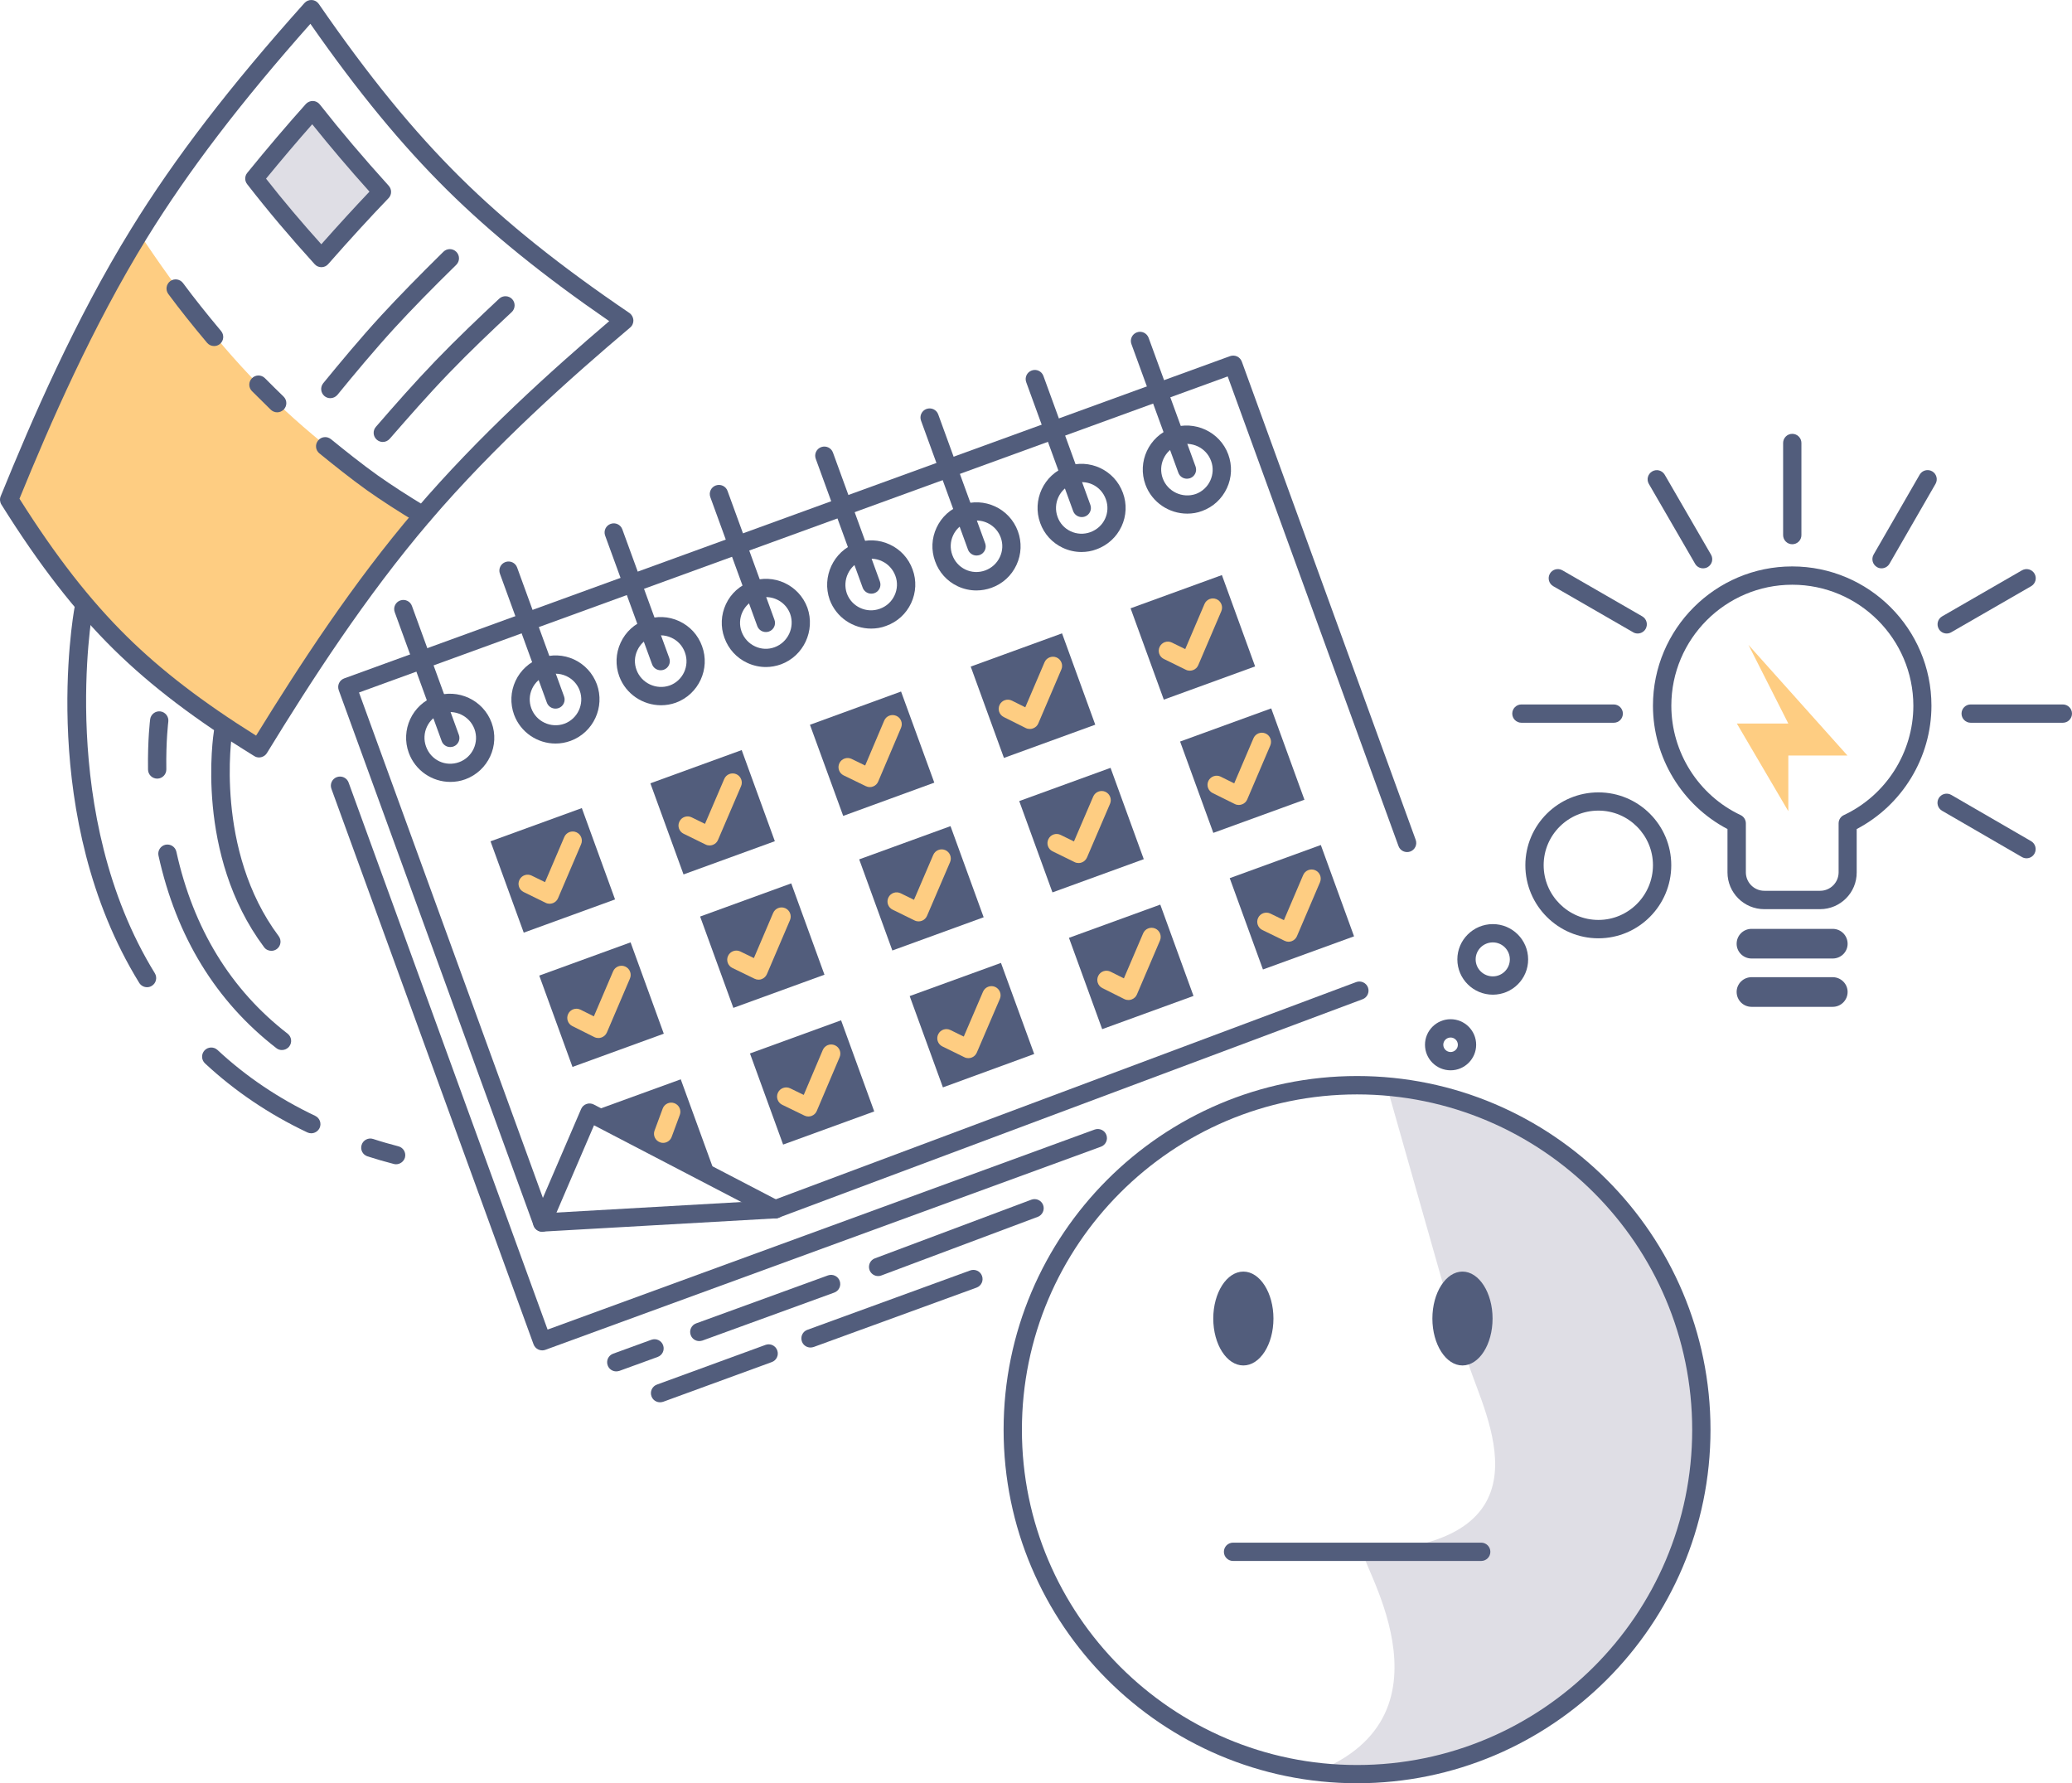 <?xml version="1.0" encoding="utf-8"?>
<!-- Generator: Adobe Illustrator 16.0.0, SVG Export Plug-In . SVG Version: 6.00 Build 0)  -->
<!DOCTYPE svg PUBLIC "-//W3C//DTD SVG 1.1//EN" "http://www.w3.org/Graphics/SVG/1.1/DTD/svg11.dtd">
<svg version="1.1" id="Layer_1" xmlns="http://www.w3.org/2000/svg" xmlns:xlink="http://www.w3.org/1999/xlink" x="0px" y="0px"
	 width="592.368px" height="509.743px" viewBox="9.816 141.137 592.368 509.743"
	 enable-background="new 9.816 141.137 592.368 509.743" xml:space="preserve">
<g>
	<g>
		<g>
			
				<rect x="351.132" y="347.843" transform="matrix(-0.94 0.342 -0.342 -0.94 831.77 576.624)" fill="#525D7C" width="27.711" height="27.774"/>
		</g>
	</g>
	<g>
		<g>
			
				<rect x="365.304" y="386.929" transform="matrix(-0.94 0.342 -0.342 -0.94 872.644 647.567)" fill="#525D7C" width="27.709" height="27.772"/>
		</g>
	</g>
	<g>
		<g>
			<path fill="#525D7C" d="M164.82,493.218c-1.088,0-2.072-0.69-2.449-1.717l-55.714-153.078c-0.23-0.649-0.209-1.381,0.084-2.009
				s0.816-1.109,1.486-1.36l253.247-92.111c0.648-0.23,1.382-0.209,2.009,0.084c0.628,0.293,1.109,0.816,1.361,1.486l49.707,136.691
				c0.503,1.36-0.209,2.867-1.569,3.349s-2.867-0.209-3.349-1.57L360.804,248.74l-248.35,90.353l54.145,148.788l64.295-3.663
				l166.641-62.349c1.34-0.503,2.867,0.188,3.37,1.527c0.502,1.36-0.188,2.867-1.528,3.37l-167.018,62.475
				c-0.251,0.083-0.502,0.146-0.774,0.167l-66.619,3.788C164.925,493.218,164.862,493.218,164.82,493.218z"/>
		</g>
	</g>
	<g>
		<g>
			<path fill="#525D7C" d="M349.251,287.962c-5.19,0-10.067-3.181-11.951-8.267c-2.406-6.509,0.963-13.772,7.493-16.179
				c0.021,0,0.021,0,0.042-0.021c6.529-2.302,13.771,1.088,16.137,7.556c1.15,3.16,1.025,6.572-0.397,9.627
				c-1.424,3.056-3.936,5.379-7.096,6.53C352.098,287.731,350.674,287.962,349.251,287.962z M346.593,268.435
				c-3.81,1.402-5.756,5.651-4.354,9.46c1.402,3.789,5.651,5.777,9.481,4.438c1.8-0.67,3.286-2.03,4.102-3.81
				c0.816-1.779,0.922-3.788,0.23-5.63C354.672,269.083,350.443,267.095,346.593,268.435z"/>
		</g>
	</g>
	<g>
		<g>
			<path fill="#525D7C" d="M349.146,277.979c-1.067,0-2.072-0.649-2.449-1.716l-13.416-36.773c-0.502-1.36,0.21-2.868,1.57-3.349
				c1.339-0.502,2.847,0.209,3.349,1.569l13.416,36.773c0.502,1.36-0.21,2.867-1.57,3.349
				C349.753,277.916,349.439,277.979,349.146,277.979z"/>
		</g>
	</g>
	<g>
		<g>
			<path fill="#525D7C" d="M319.008,298.929c-1.821,0-3.621-0.397-5.337-1.193c-3.035-1.423-5.337-3.935-6.468-7.095
				c-2.364-6.509,0.984-13.75,7.493-16.157l0,0c6.53-2.386,13.792,1.004,16.157,7.556c1.151,3.139,1.005,6.53-0.397,9.564
				c-1.423,3.056-3.956,5.379-7.158,6.551C321.938,298.678,320.473,298.929,319.008,298.929z M316.538,279.423
				c-3.81,1.402-5.756,5.651-4.374,9.46c0.648,1.842,1.988,3.307,3.746,4.123c1.779,0.837,3.788,0.921,5.63,0.251
				c1.884-0.69,3.391-2.051,4.207-3.83c0.816-1.758,0.899-3.725,0.23-5.567C324.575,279.946,320.41,278,316.538,279.423z"/>
		</g>
	</g>
	<g>
		<g>
			<path fill="#525D7C" d="M319.07,288.945c-1.067,0-2.072-0.669-2.448-1.716l-13.416-36.836c-0.503-1.36,0.209-2.868,1.569-3.349
				c1.36-0.502,2.867,0.209,3.349,1.569l13.416,36.836c0.503,1.36-0.209,2.868-1.569,3.349
				C319.656,288.904,319.363,288.945,319.07,288.945z"/>
		</g>
	</g>
	<g>
		<g>
			<path fill="#525D7C" d="M288.953,309.917c-1.821,0-3.621-0.398-5.337-1.193c-3.056-1.444-5.337-3.977-6.467-7.158
				c-1.151-3.139-1.004-6.572,0.44-9.627c1.423-3.035,3.935-5.337,7.074-6.446c6.53-2.386,13.771,0.963,16.158,7.493
				c1.15,3.14,1.025,6.572-0.398,9.627c-1.423,3.077-3.955,5.4-7.157,6.551C291.862,309.666,290.397,309.917,288.953,309.917z
				 M288.974,289.929c-0.837,0-1.695,0.146-2.532,0.46h-0.021c-1.821,0.649-3.286,1.988-4.102,3.747
				c-0.837,1.779-0.921,3.788-0.251,5.63c0.67,1.884,2.009,3.349,3.768,4.186c1.779,0.837,3.767,0.921,5.63,0.251
				c1.884-0.69,3.37-2.051,4.207-3.851c0.837-1.779,0.921-3.767,0.23-5.609C294.813,291.792,291.988,289.929,288.974,289.929z
				 M285.542,287.941L285.542,287.941L285.542,287.941z"/>
		</g>
	</g>
	<g>
		<g>
			<path fill="#525D7C" d="M288.995,299.934c-1.067,0-2.072-0.67-2.449-1.716l-13.416-36.836c-0.502-1.36,0.209-2.867,1.569-3.349
				c1.361-0.481,2.868,0.209,3.349,1.57l13.416,36.836c0.502,1.36-0.209,2.867-1.57,3.349
				C289.581,299.871,289.288,299.934,288.995,299.934z"/>
		</g>
	</g>
	<g>
		<g>
			<path fill="#525D7C" d="M258.856,320.821c-5.128,0-9.962-3.161-11.846-8.267c-2.302-6.551,1.088-13.792,7.535-16.179l0,0
				c3.16-1.151,6.572-1.025,9.627,0.398c3.077,1.423,5.4,3.956,6.551,7.158c1.151,3.139,1.005,6.551-0.418,9.606
				c-1.444,3.077-3.977,5.379-7.137,6.509C261.745,320.591,260.3,320.821,258.856,320.821z M256.366,301.315
				c-3.788,1.402-5.777,5.651-4.437,9.481c1.402,3.788,5.63,5.756,9.439,4.354c1.863-0.67,3.349-2.009,4.186-3.809
				c0.837-1.779,0.921-3.768,0.251-5.588c-0.69-1.884-2.051-3.37-3.851-4.207C260.196,300.708,258.208,300.624,256.366,301.315
				L256.366,301.315z"/>
		</g>
	</g>
	<g>
		<g>
			<path fill="#525D7C" d="M258.898,310.838c-1.067,0-2.072-0.67-2.449-1.716l-13.416-36.836c-0.502-1.36,0.209-2.867,1.57-3.349
				c1.36-0.481,2.867,0.209,3.349,1.57l13.416,36.836c0.502,1.36-0.209,2.867-1.57,3.349
				C259.505,310.796,259.212,310.838,258.898,310.838z"/>
		</g>
	</g>
	<g>
		<g>
			<path fill="#525D7C" d="M228.781,331.809c-1.8,0-3.6-0.397-5.295-1.172c-3.077-1.423-5.4-3.956-6.551-7.158
				c-1.172-3.161-1.005-6.593,0.418-9.649c1.423-3.056,3.977-5.337,7.137-6.467c6.509-2.386,13.75,0.963,16.157,7.493
				c2.302,6.551-1.088,13.792-7.535,16.178C231.711,331.537,230.246,331.809,228.781,331.809z M228.822,311.821
				c-0.837,0-1.695,0.146-2.532,0.46c-0.021,0-0.021,0-0.042,0.021c-1.842,0.649-3.328,1.988-4.165,3.768
				c-0.837,1.779-0.921,3.788-0.251,5.63c0.69,1.884,2.051,3.37,3.851,4.207c1.779,0.837,3.767,0.921,5.609,0.23
				c3.789-1.402,5.777-5.651,4.437-9.481C234.641,313.663,231.815,311.821,228.822,311.821z M225.39,309.833L225.39,309.833
				L225.39,309.833z"/>
		</g>
	</g>
	<g>
		<g>
			<path fill="#525D7C" d="M228.76,321.805c-1.067,0-2.072-0.669-2.449-1.716l-13.416-36.836c-0.502-1.36,0.209-2.868,1.57-3.349
				c1.36-0.481,2.867,0.209,3.349,1.57l13.416,36.836c0.502,1.36-0.209,2.868-1.57,3.349
				C229.367,321.763,229.074,321.805,228.76,321.805z"/>
		</g>
	</g>
	<g>
		<g>
			<path fill="#525D7C" d="M198.81,342.734c-5.19,0-10.067-3.181-11.951-8.267c-1.151-3.14-1.026-6.572,0.397-9.627
				c1.423-3.077,3.956-5.4,7.158-6.551c3.14-1.151,6.551-1.004,9.607,0.419c3.077,1.444,5.379,3.977,6.509,7.137
				c2.386,6.488-0.962,13.751-7.493,16.158C201.635,342.504,200.212,342.734,198.81,342.734z M198.705,322.747
				c-0.837,0-1.675,0.146-2.491,0.439l0,0c-1.863,0.67-3.349,2.051-4.186,3.851c-0.837,1.779-0.921,3.768-0.23,5.609
				c1.402,3.788,5.651,5.776,9.481,4.437c3.788-1.381,5.755-5.63,4.353-9.439c-0.669-1.863-2.009-3.349-3.809-4.186
				C200.819,322.977,199.751,322.747,198.705,322.747z M195.314,320.737L195.314,320.737L195.314,320.737z"/>
		</g>
	</g>
	<g>
		<g>
			<path fill="#525D7C" d="M198.684,332.73c-1.067,0-2.072-0.649-2.449-1.716l-13.416-36.773c-0.502-1.36,0.209-2.867,1.57-3.349
				c1.36-0.502,2.867,0.209,3.349,1.57l13.416,36.773c0.502,1.36-0.209,2.867-1.57,3.349
				C199.291,332.688,198.998,332.73,198.684,332.73z"/>
		</g>
	</g>
	<g>
		<g>
			<path fill="#525D7C" d="M168.65,353.681c-5.148,0-9.983-3.161-11.867-8.247c-1.151-3.181-1.005-6.614,0.418-9.669
				c1.423-3.035,3.956-5.358,7.137-6.509c3.161-1.151,6.572-1.005,9.607,0.397c3.035,1.423,5.337,3.935,6.509,7.074
				c2.365,6.53-0.983,13.771-7.493,16.179C171.538,353.429,170.073,353.681,168.65,353.681z M168.65,333.714
				c-0.858,0-1.695,0.146-2.511,0.46l0,0c-1.863,0.669-3.349,2.03-4.186,3.809s-0.921,3.788-0.23,5.651
				c1.402,3.789,5.63,5.756,9.46,4.375c3.788-1.402,5.755-5.651,4.374-9.46c-0.669-1.842-2.03-3.307-3.809-4.144
				C170.743,333.944,169.697,333.714,168.65,333.714z M165.239,331.726L165.239,331.726L165.239,331.726z"/>
		</g>
	</g>
	<g>
		<g>
			<path fill="#525D7C" d="M168.608,343.697c-1.067,0-2.072-0.67-2.449-1.716l-13.416-36.836c-0.502-1.36,0.209-2.867,1.57-3.349
				s2.867,0.209,3.349,1.57l13.416,36.836c0.502,1.36-0.209,2.867-1.569,3.349C169.215,343.655,168.901,343.697,168.608,343.697z"/>
		</g>
	</g>
	<g>
		<g>
			<path fill="#525D7C" d="M138.574,364.647c-5.169,0-10.004-3.181-11.888-8.309c-2.386-6.509,0.962-13.771,7.493-16.157
				c0,0,0.021,0,0.042-0.021c6.53-2.302,13.771,1.088,16.136,7.556c2.407,6.509-0.962,13.771-7.493,16.178
				C141.462,364.417,139.998,364.647,138.574,364.647z M135.979,345.1c-3.809,1.402-5.755,5.651-4.353,9.46
				c1.423,3.914,5.588,5.839,9.46,4.437c3.809-1.402,5.776-5.651,4.374-9.46C144.058,345.748,139.809,343.739,135.979,345.1z"/>
		</g>
	</g>
	<g>
		<g>
			<path fill="#525D7C" d="M138.533,354.685c-1.068,0-2.072-0.649-2.449-1.716l-13.416-36.836c-0.502-1.36,0.209-2.867,1.57-3.349
				s2.867,0.209,3.349,1.57l13.416,36.836c0.502,1.36-0.209,2.867-1.569,3.349C139.14,354.623,138.826,354.685,138.533,354.685z"/>
		</g>
	</g>
	<g>
		<g>
			<path fill="#525D7C" d="M164.82,527.145c-0.376,0-0.753-0.084-1.109-0.251c-0.628-0.293-1.109-0.816-1.361-1.486l-57.786-158.792
				c-0.502-1.361,0.209-2.868,1.57-3.349c1.36-0.481,2.867,0.209,3.349,1.57L166.369,521.2l156.407-57.18
				c1.36-0.48,2.867,0.21,3.349,1.549c0.502,1.36-0.21,2.868-1.549,3.35l-158.876,58.079
				C165.427,527.103,165.113,527.145,164.82,527.145z"/>
		</g>
	</g>
	<g>
		<g>
			<polygon fill="#525D7C" points="178.34,459.145 204.439,449.663 213.941,475.763 			"/>
		</g>
	</g>
	<g>
		<g>
			
				<rect x="228.065" y="436.992" transform="matrix(-0.94 0.342 -0.342 -0.94 623.585 791.615)" fill="#525D7C" width="27.712" height="27.712"/>
		</g>
	</g>
	<g>
		<g>
			<path fill="#525D7C" d="M164.82,493.218c-0.355,0-0.69-0.063-1.025-0.209c-1.318-0.565-1.946-2.114-1.36-3.433l13.521-31.437
				c0.293-0.67,0.837-1.193,1.528-1.423c0.69-0.251,1.444-0.188,2.093,0.146l53.098,27.647c1.277,0.67,1.779,2.239,1.109,3.537
				c-0.67,1.277-2.239,1.779-3.537,1.109l-50.607-26.351l-12.411,28.862C166.787,492.61,165.825,493.218,164.82,493.218z"/>
		</g>
	</g>
	<g>
		<g>
			
				<rect x="168.029" y="414.488" transform="matrix(-0.94 0.342 -0.342 -0.94 499.293 768.773)" fill="#525D7C" width="27.774" height="27.774"/>
		</g>
	</g>
	<g>
		<g>
			
				<rect x="213.832" y="397.831" transform="matrix(-0.94 0.342 -0.342 -0.94 582.584 720.591)" fill="#525D7C" width="27.712" height="27.774"/>
		</g>
	</g>
	<g>
		<g>
			
				<rect x="259.527" y="381.204" transform="matrix(-0.94 0.342 -0.342 -0.94 665.364 672.911)" fill="#525D7C" width="27.773" height="27.711"/>
		</g>
	</g>
	<g>
		<g>
			<polygon fill="#525D7C" points="269.886,425.866 295.985,416.385 305.487,442.422 279.388,451.966 			"/>
		</g>
	</g>
	<g>
		<g>
			
				<rect x="305.296" y="364.52" transform="matrix(-0.94 0.342 -0.342 -0.94 748.456 624.97)" fill="#525D7C" width="27.773" height="27.773"/>
		</g>
	</g>
	<g>
		<g>
			
				<rect x="319.525" y="403.615" transform="matrix(-0.94 0.342 -0.342 -0.94 789.417 695.945)" fill="#525D7C" width="27.773" height="27.773"/>
		</g>
	</g>
	<g>
		<g>
			<path fill="#525D7C" d="M186,533.151c-1.067,0-2.072-0.649-2.449-1.717c-0.502-1.36,0.209-2.867,1.57-3.349l10.925-3.977
				c1.36-0.481,2.867,0.21,3.349,1.57c0.502,1.36-0.209,2.867-1.57,3.349l-10.925,3.977
				C186.587,533.088,186.293,533.151,186,533.151z M209.735,524.486c-1.067,0-2.072-0.648-2.449-1.716
				c-0.502-1.361,0.209-2.868,1.569-3.35l37.673-13.708c1.36-0.481,2.867,0.209,3.349,1.569c0.502,1.36-0.209,2.867-1.57,3.349
				l-37.673,13.709C210.321,524.424,210.028,524.486,209.735,524.486z M260.866,505.901c-1.068,0-2.051-0.649-2.449-1.695
				c-0.502-1.36,0.167-2.868,1.528-3.37l44.726-16.765c1.36-0.502,2.867,0.188,3.37,1.528c0.502,1.339-0.188,2.867-1.528,3.369
				l-44.726,16.765C261.473,505.859,261.18,505.901,260.866,505.901z"/>
		</g>
	</g>
	<g>
		<g>
			<path fill="#525D7C" d="M198.517,541.983c-1.067,0-2.072-0.648-2.449-1.716c-0.502-1.36,0.209-2.868,1.57-3.35l31.038-11.344
				c1.36-0.502,2.868,0.21,3.349,1.57c0.502,1.36-0.209,2.867-1.569,3.349l-31.039,11.344
				C199.124,541.921,198.81,541.983,198.517,541.983z M241.527,526.328c-1.068,0-2.072-0.648-2.449-1.716
				c-0.502-1.361,0.209-2.868,1.569-3.35l46.568-16.974c1.339-0.481,2.867,0.21,3.349,1.57c0.502,1.36-0.209,2.867-1.57,3.349
				l-46.568,16.974C242.134,526.266,241.82,526.328,241.527,526.328z"/>
		</g>
	</g>
	<g>
		<g>
			
				<rect x="337.1" y="309.44" transform="matrix(-0.94 0.342 -0.342 -0.94 791.347 507.216)" fill="#525D7C" width="27.774" height="27.774"/>
		</g>
	</g>
	<g>
		<g>
			
				<rect x="154.088" y="376.097" transform="matrix(-0.94 0.342 -0.342 -0.94 459.125 699.073)" fill="#525D7C" width="27.774" height="27.775"/>
		</g>
	</g>
	<g>
		<g>
			
				<rect x="199.811" y="359.475" transform="matrix(-0.94 0.342 -0.342 -0.94 542.1 651.167)" fill="#525D7C" width="27.773" height="27.71"/>
		</g>
	</g>
	<g>
		<g>
			
				<rect x="245.599" y="342.773" transform="matrix(-0.94 0.343 -0.343 -0.94 625.361 602.824)" fill="#525D7C" width="27.71" height="27.71"/>
		</g>
	</g>
	<g>
		<g>
			
				<rect x="291.388" y="326.116" transform="matrix(-0.94 0.342 -0.342 -0.94 708.378 555.185)" fill="#525D7C" width="27.774" height="27.774"/>
		</g>
	</g>
	<g>
		<g>
			<path fill="#FECD82" d="M212.686,382.814c-0.397,0-0.795-0.084-1.151-0.272l-6.279-3.077c-1.298-0.628-1.842-2.198-1.193-3.495
				c0.628-1.298,2.197-1.842,3.495-1.193l3.809,1.863l5.504-12.83c0.565-1.34,2.114-1.946,3.433-1.381
				c1.318,0.565,1.946,2.114,1.381,3.432l-6.593,15.362c-0.272,0.67-0.816,1.172-1.486,1.423
				C213.313,382.751,213,382.814,212.686,382.814z"/>
		</g>
	</g>
	<g>
		<g>
			<path fill="#FECD82" d="M226.688,421.179c-0.397,0-0.774-0.084-1.151-0.272l-6.342-3.076c-1.298-0.629-1.842-2.198-1.214-3.496
				c0.628-1.297,2.198-1.842,3.495-1.214l3.872,1.884l5.504-12.893c0.565-1.318,2.093-1.946,3.433-1.381
				c1.318,0.564,1.946,2.093,1.381,3.432l-6.593,15.426c-0.272,0.648-0.816,1.172-1.486,1.423
				C227.315,421.137,227.001,421.179,226.688,421.179z"/>
		</g>
	</g>
	<g>
		<g>
			<path fill="#FECD82" d="M240.94,460.296c-0.397,0-0.774-0.084-1.151-0.272l-6.342-3.077c-1.297-0.627-1.842-2.197-1.214-3.495
				c0.628-1.297,2.198-1.842,3.495-1.214l3.872,1.884l5.442-12.83c0.565-1.339,2.093-1.946,3.432-1.381s1.947,2.093,1.381,3.433
				l-6.53,15.362c-0.272,0.67-0.816,1.172-1.486,1.423C241.547,460.232,241.233,460.296,240.94,460.296z"/>
		</g>
	</g>
	<g>
		<g>
			<path fill="#FECD82" d="M258.5,366.134c-0.397,0-0.774-0.084-1.151-0.272l-6.341-3.077c-1.298-0.627-1.842-2.197-1.214-3.495
				c0.628-1.297,2.197-1.842,3.495-1.214l3.872,1.884l5.441-12.83c0.565-1.339,2.093-1.946,3.433-1.381
				c1.339,0.565,1.946,2.093,1.381,3.433l-6.53,15.362c-0.272,0.67-0.816,1.172-1.486,1.423
				C259.107,366.071,258.814,366.134,258.5,366.134z"/>
		</g>
	</g>
	<g>
		<g>
			<path fill="#FECD82" d="M272.439,404.519c-0.397,0-0.795-0.084-1.151-0.272l-6.279-3.076c-1.298-0.629-1.842-2.197-1.193-3.496
				c0.628-1.297,2.198-1.82,3.496-1.192l3.809,1.862l5.504-12.83c0.565-1.318,2.114-1.946,3.432-1.381
				c1.319,0.565,1.947,2.114,1.382,3.433l-6.593,15.362c-0.293,0.67-0.816,1.172-1.486,1.424
				C273.046,404.455,272.753,404.519,272.439,404.519z"/>
		</g>
	</g>
	<g>
		<g>
			<path fill="#FECD82" d="M286.671,443.614c-0.397,0-0.795-0.083-1.151-0.271l-6.279-3.077c-1.298-0.628-1.842-2.197-1.193-3.495
				c0.628-1.298,2.197-1.842,3.495-1.192l3.809,1.862l5.504-12.83c0.565-1.318,2.114-1.946,3.433-1.381
				c1.318,0.564,1.946,2.113,1.381,3.433l-6.593,15.362c-0.293,0.669-0.816,1.172-1.486,1.423
				C287.299,443.552,286.985,443.614,286.671,443.614z"/>
		</g>
	</g>
	<g>
		<g>
			<path fill="#FECD82" d="M304.231,349.516c-0.397,0-0.795-0.084-1.172-0.272l-6.279-3.14c-1.298-0.649-1.821-2.218-1.172-3.516
				c0.649-1.298,2.219-1.821,3.517-1.172l3.809,1.904l5.505-12.872c0.565-1.318,2.093-1.946,3.433-1.381
				c1.318,0.565,1.946,2.114,1.381,3.433l-6.593,15.425c-0.271,0.67-0.837,1.172-1.507,1.423
				C304.839,349.474,304.545,349.516,304.231,349.516z"/>
		</g>
	</g>
	<g>
		<g>
			<path fill="#FECD82" d="M318.171,387.837c-0.398,0-0.796-0.083-1.151-0.272l-6.279-3.077c-1.297-0.628-1.842-2.198-1.192-3.495
				c0.628-1.298,2.197-1.842,3.495-1.193l3.809,1.862l5.505-12.83c0.565-1.318,2.114-1.946,3.433-1.381s1.946,2.114,1.381,3.433
				l-6.593,15.362c-0.293,0.669-0.816,1.172-1.485,1.423C318.799,387.796,318.484,387.837,318.171,387.837z"/>
		</g>
	</g>
	<g>
		<g>
			<path fill="#FECD82" d="M332.424,426.997c-0.398,0-0.796-0.084-1.172-0.272l-6.279-3.14c-1.298-0.648-1.821-2.219-1.172-3.517
				c0.648-1.297,2.219-1.82,3.516-1.172l3.81,1.905l5.505-12.872c0.564-1.318,2.093-1.946,3.432-1.381
				c1.319,0.564,1.946,2.093,1.382,3.432l-6.593,15.426c-0.272,0.67-0.837,1.172-1.507,1.423
				C333.03,426.955,332.717,426.997,332.424,426.997z"/>
		</g>
	</g>
	<g>
		<g>
			<path fill="#FECD82" d="M349.983,332.855c-0.397,0-0.795-0.083-1.151-0.272l-6.278-3.077c-1.298-0.628-1.842-2.197-1.193-3.495
				c0.628-1.298,2.197-1.842,3.495-1.193l3.81,1.863l5.504-12.893c0.565-1.319,2.094-1.947,3.433-1.381
				c1.318,0.565,1.946,2.114,1.382,3.432l-6.593,15.425c-0.272,0.669-0.816,1.172-1.486,1.423
				C350.59,332.793,350.276,332.855,349.983,332.855z"/>
		</g>
	</g>
	<g>
		<g>
			<path fill="#FECD82" d="M363.985,371.24c-0.397,0-0.796-0.083-1.151-0.272l-6.342-3.139c-1.297-0.649-1.82-2.219-1.192-3.496
				c0.648-1.297,2.218-1.821,3.495-1.193l3.872,1.926l5.504-12.893c0.565-1.319,2.093-1.947,3.433-1.381
				c1.318,0.565,1.946,2.093,1.382,3.432l-6.593,15.425c-0.272,0.669-0.816,1.172-1.508,1.423
				C364.592,371.178,364.278,371.24,363.985,371.24z"/>
		</g>
	</g>
	<g>
		<g>
			<path fill="#FECD82" d="M378.218,410.337c-0.398,0-0.774-0.084-1.151-0.272l-6.342-3.076c-1.298-0.628-1.842-2.197-1.214-3.496
				c0.628-1.297,2.197-1.842,3.495-1.213l3.872,1.883l5.504-12.892c0.565-1.319,2.094-1.947,3.433-1.381
				c1.318,0.565,1.946,2.093,1.382,3.432l-6.593,15.425c-0.272,0.648-0.816,1.172-1.486,1.424
				C378.845,410.273,378.531,410.337,378.218,410.337z"/>
		</g>
	</g>
	<g>
		<g>
			<path fill="#FECD82" d="M166.955,399.475c-0.397,0-0.795-0.084-1.151-0.272l-6.279-3.077c-1.298-0.628-1.842-2.197-1.193-3.495
				c0.627-1.298,2.197-1.842,3.495-1.193l3.809,1.863l5.504-12.893c0.565-1.319,2.093-1.947,3.433-1.381
				c1.318,0.565,1.946,2.093,1.381,3.432l-6.593,15.425c-0.272,0.649-0.816,1.172-1.486,1.423
				C167.562,399.412,167.269,399.475,166.955,399.475z"/>
		</g>
	</g>
	<g>
		<g>
			<path fill="#FECD82" d="M180.894,437.859c-0.398,0-0.795-0.084-1.172-0.272l-6.279-3.14c-1.297-0.648-1.821-2.218-1.172-3.516
				s2.218-1.821,3.516-1.172l3.809,1.904l5.504-12.871c0.565-1.34,2.114-1.947,3.433-1.382c1.318,0.565,1.946,2.093,1.381,3.433
				l-6.593,15.425c-0.293,0.67-0.837,1.172-1.507,1.423C181.501,437.817,181.187,437.859,180.894,437.859z"/>
		</g>
	</g>
	<g>
		<g>
			<path fill="#FECD82" d="M199.396,467.83c-0.293,0-0.607-0.042-0.9-0.167c-1.36-0.503-2.051-2.01-1.549-3.35l2.323-6.278
				c0.502-1.36,2.009-2.051,3.349-1.549c1.36,0.502,2.051,2.009,1.549,3.349l-2.323,6.279
				C201.468,467.16,200.463,467.83,199.396,467.83z"/>
		</g>
	</g>
	<g>
		<g>
			<path fill="#525D7C" d="M436.61,425.469c-5.588,0-10.15-4.521-10.15-10.088s4.563-10.088,10.15-10.088
				c5.567,0,10.088,4.521,10.088,10.088C446.72,420.948,442.178,425.469,436.61,425.469z M436.61,410.525
				c-2.721,0-4.918,2.176-4.918,4.855c0,2.679,2.197,4.855,4.918,4.855c2.68,0,4.856-2.177,4.856-4.855
				C441.467,412.701,439.29,410.525,436.61,410.525z"/>
		</g>
	</g>
	<g>
		<g>
			<path fill="#525D7C" d="M466.791,409.354c-11.512,0-20.888-9.377-20.888-20.888c0-11.49,9.376-20.825,20.888-20.825
				c11.49,0,20.825,9.334,20.825,20.825C487.616,399.977,478.281,409.354,466.791,409.354z M466.791,372.852
				c-8.644,0-15.655,6.99-15.655,15.592c0,8.644,7.032,15.655,15.655,15.655c8.602,0,15.593-7.032,15.593-15.655
				C482.384,379.863,475.393,372.852,466.791,372.852z"/>
		</g>
	</g>
	<g>
		<g>
			<path fill="#525D7C" d="M530.166,401.023h-15.97c-5.798,0-10.507-4.709-10.507-10.507v-12.39
				c-12.997-6.823-21.306-20.469-21.306-35.267c0-21.955,17.853-39.808,39.808-39.808s39.808,17.853,39.808,39.808
				c0,14.797-8.33,28.443-21.369,35.267v12.369C540.672,396.314,535.942,401.023,530.166,401.023z M522.212,308.284
				c-19.066,0-34.575,15.509-34.575,34.576c0,13.332,7.765,25.597,19.8,31.269c0.921,0.439,1.507,1.36,1.507,2.365v14.002
				c0,2.909,2.365,5.274,5.273,5.274h15.97c2.909,0,5.274-2.365,5.274-5.274v-14.002c0-1.004,0.586-1.946,1.507-2.365
				c12.056-5.651,19.862-17.937,19.862-31.269C556.788,323.793,541.279,308.284,522.212,308.284z"/>
		</g>
	</g>
	<g>
		<g>
			<path fill="#525D7C" d="M510.575,406.653h23.19c2.365,0,4.27,1.904,4.27,4.27l0,0c0,2.323-1.904,4.206-4.27,4.206h-23.19
				c-2.364,0-4.27-1.904-4.27-4.206l0,0C506.306,408.537,508.211,406.653,510.575,406.653L510.575,406.653z"/>
		</g>
	</g>
	<g>
		<g>
			<path fill="#525D7C" d="M510.575,420.467h23.19c2.365,0,4.27,1.904,4.27,4.207l0,0c0,2.364-1.904,4.27-4.27,4.27h-23.19
				c-2.364,0-4.27-1.905-4.27-4.27l0,0C506.306,422.371,508.211,420.467,510.575,420.467L510.575,420.467z"/>
		</g>
	</g>
	<g>
		<g>
			<path fill="#525D7C" d="M522.212,296.71c-1.443,0-2.616-1.172-2.616-2.616v-26.33c0-1.444,1.173-2.616,2.616-2.616
				c1.444,0,2.616,1.172,2.616,2.616v26.351C524.828,295.538,523.656,296.71,522.212,296.71z"/>
		</g>
	</g>
	<g>
		<g>
			<path fill="#525D7C" d="M547.726,303.596c-0.439,0-0.9-0.104-1.298-0.356c-1.256-0.732-1.674-2.323-0.963-3.579l13.165-22.834
				c0.732-1.255,2.323-1.674,3.579-0.962c1.256,0.732,1.674,2.323,0.963,3.579l-13.165,22.834
				C549.505,303.136,548.625,303.596,547.726,303.596z"/>
		</g>
	</g>
	<g>
		<g>
			<path fill="#525D7C" d="M566.353,322.224c-0.899,0-1.778-0.46-2.26-1.319c-0.712-1.255-0.294-2.846,0.962-3.579l22.835-13.165
				c1.255-0.711,2.846-0.293,3.578,0.963c0.733,1.256,0.293,2.847-0.962,3.579l-22.835,13.165
				C567.231,322.119,566.792,322.224,566.353,322.224z"/>
		</g>
	</g>
	<g>
		<g>
			<path fill="#525D7C" d="M599.568,347.736h-26.351c-1.444,0-2.616-1.172-2.616-2.616c0-1.444,1.172-2.616,2.616-2.616h26.351
				c1.443,0,2.615,1.172,2.615,2.616C602.184,346.564,601.012,347.736,599.568,347.736z"/>
		</g>
	</g>
	<g>
		<g>
			<path fill="#525D7C" d="M589.187,386.477c-0.439,0-0.899-0.104-1.318-0.356l-22.834-13.227c-1.256-0.733-1.675-2.323-0.963-3.579
				c0.732-1.256,2.323-1.674,3.579-0.963l22.834,13.228c1.256,0.732,1.675,2.323,0.963,3.579
				C590.966,386.017,590.087,386.477,589.187,386.477z"/>
		</g>
	</g>
	<g>
		<g>
			<path fill="#525D7C" d="M471.187,347.736h-26.413c-1.444,0-2.616-1.172-2.616-2.616c0-1.444,1.172-2.616,2.616-2.616h26.392
				c1.444,0,2.616,1.172,2.616,2.616C473.781,346.564,472.631,347.736,471.187,347.736z"/>
		</g>
	</g>
	<g>
		<g>
			<path fill="#525D7C" d="M478.009,322.224c-0.439,0-0.899-0.105-1.297-0.356l-22.834-13.165c-1.256-0.732-1.675-2.323-0.963-3.579
				c0.711-1.256,2.323-1.674,3.579-0.963l22.834,13.165c1.256,0.732,1.674,2.323,0.963,3.579
				C479.788,321.763,478.909,322.224,478.009,322.224z"/>
		</g>
	</g>
	<g>
		<g>
			<path fill="#525D7C" d="M496.699,303.596c-0.899,0-1.779-0.46-2.261-1.297l-13.227-22.834c-0.733-1.255-0.294-2.846,0.962-3.579
				c1.256-0.733,2.847-0.293,3.579,0.962l13.228,22.834c0.732,1.255,0.293,2.846-0.963,3.579
				C497.6,303.492,497.139,303.596,496.699,303.596z"/>
		</g>
	</g>
	<g>
		<g>
			<path fill="#DFDEE5" d="M406.451,452.175c50.314,4.396,89.767,46.631,89.767,98.076c0,54.333-44.077,98.431-98.432,98.431
				c-4.207,0-8.371-0.293-12.453-0.774c43.952-16.617,11.281-63.061,14.358-63.186c55.17-2.491,34.638-38.908,30.013-53.517
				l-7.409-23.253L406.451,452.175z"/>
		</g>
	</g>
	<g>
		<g>
			<path fill="#525D7C" d="M397.786,650.88c-55.714,0-101.047-45.334-101.047-101.048c0-55.756,45.333-101.11,101.047-101.11
				c55.715,0,101.048,45.354,101.048,101.11C498.834,605.546,453.501,650.88,397.786,650.88z M397.786,453.975
				c-52.826,0-95.815,43.011-95.815,95.878c0,52.826,42.989,95.815,95.815,95.815s95.815-42.989,95.815-95.815
				C493.602,496.985,450.634,453.975,397.786,453.975z"/>
		</g>
	</g>
	<g>
		<g>
			<path fill="#525D7C" d="M365.283,531.456c4.751,0,8.602-5.986,8.602-13.416c0-7.347-3.851-13.416-8.602-13.416
				s-8.603,6.049-8.603,13.416C356.681,525.449,360.532,531.456,365.283,531.456L365.283,531.456z"/>
		</g>
	</g>
	<g>
		<g>
			<path fill="#525D7C" d="M427.925,531.456c4.751,0,8.603-5.986,8.603-13.416c0-7.347-3.852-13.416-8.603-13.416
				s-8.602,6.049-8.602,13.416C419.323,525.449,423.195,531.456,427.925,531.456L427.925,531.456z"/>
		</g>
	</g>
	<g>
		<g>
			<polygon fill="#FECD82" points="509.696,325.488 521.082,347.967 506.369,347.967 521.082,373.02 521.082,357.113 
				537.993,357.113 			"/>
		</g>
	</g>
	<g>
		<g>
			<path fill="#525D7C" d="M433.283,587.338h-70.951c-1.444,0-2.616-1.172-2.616-2.616s1.172-2.616,2.616-2.616h70.951
				c1.443,0,2.616,1.172,2.616,2.616S434.727,587.338,433.283,587.338z"/>
		</g>
	</g>
	<g>
		<g>
			<path fill="#525D7C" d="M123.044,473.941c-0.209,0-0.439-0.021-0.648-0.084c-2.512-0.648-4.981-1.36-7.514-2.176
				c-1.381-0.44-2.135-1.926-1.674-3.286c0.439-1.382,1.925-2.135,3.307-1.675c2.428,0.796,4.793,1.465,7.2,2.093
				c1.402,0.356,2.24,1.779,1.884,3.182C125.284,473.146,124.217,473.941,123.044,473.941z M98.787,465.089
				c-0.376,0-0.753-0.084-1.109-0.252c-10.925-5.169-20.762-11.825-29.26-19.736c-1.046-0.983-1.109-2.637-0.125-3.704
				c0.984-1.047,2.637-1.109,3.705-0.126c8.1,7.556,17.497,13.876,27.941,18.837c1.298,0.628,1.863,2.177,1.235,3.495
				C100.692,464.544,99.771,465.089,98.787,465.089z M51.863,423.334c-0.879,0-1.737-0.439-2.239-1.235
				c-29.029-47.112-18.941-104.835-18.502-107.263c0.251-1.423,1.612-2.365,3.035-2.114c1.423,0.251,2.365,1.611,2.114,3.035
				c-0.105,0.586-10.151,58.205,17.811,103.58c0.753,1.235,0.376,2.847-0.858,3.601C52.805,423.208,52.324,423.334,51.863,423.334z"
				/>
		</g>
	</g>
	<g>
		<g>
			<path fill="#525D7C" d="M90.416,441.291c-0.565,0-1.13-0.167-1.591-0.544c-17.246-13.332-28.589-31.833-33.696-55.023
				c-0.314-1.402,0.586-2.805,1.988-3.119c1.423-0.293,2.805,0.586,3.119,1.988c4.834,21.956,15.55,39.453,31.792,52.01
				c1.151,0.879,1.36,2.532,0.481,3.662C91.964,440.957,91.19,441.291,90.416,441.291z M54.751,363.706
				c-1.423,0-2.595-1.151-2.616-2.574c-0.125-8.644,0.586-14.148,0.607-14.378c0.188-1.423,1.507-2.449,2.93-2.26
				c1.423,0.188,2.449,1.507,2.261,2.93c0,0.063-0.691,5.399-0.565,13.625c0.021,1.444-1.13,2.637-2.574,2.658
				C54.793,363.706,54.772,363.706,54.751,363.706z"/>
		</g>
	</g>
	<g>
		<g>
			<path fill="#525D7C" d="M87.402,412.932c-0.795,0-1.591-0.355-2.093-1.046c-19.778-26.455-14.546-60.466-14.315-61.91
				c0.23-1.423,1.569-2.386,2.993-2.156c1.423,0.23,2.386,1.57,2.177,2.993c-0.063,0.335-5.086,33.299,13.332,57.933
				c0.858,1.151,0.628,2.805-0.523,3.662C88.49,412.765,87.946,412.932,87.402,412.932z"/>
		</g>
	</g>
	<g>
		<g>
			<path fill="#FECD82" d="M12.453,283.964c5.274-13.583,10.674-26.937,16.974-39.641c6.174-12.579,13.102-24.613,20.176-36.48
				c11.281,16.911,23.085,32.399,36.605,45.731c13.353,13.228,28.527,24.508,44.434,34.89c-8.539,10.381-16.974,20.95-24.739,31.98
				c-7.765,11.093-14.944,22.771-22.018,34.597c-14.358-8.833-27.878-18.502-39.641-30.076
				C32.336,313.203,22.081,299.327,12.453,283.964L12.453,283.964z"/>
		</g>
	</g>
	<g>
		<g>
			<path fill="#525D7C" d="M83.886,357.657c-0.481,0-0.963-0.125-1.381-0.398c-16.723-10.297-29.448-19.966-40.101-30.431
				c-11.093-10.925-21.327-24.111-32.189-41.461c-0.44-0.711-0.523-1.591-0.209-2.365c8.916-21.892,21.202-50.377,37.338-76.497
				C59.775,186.328,75.514,165.838,96.862,142c0.544-0.607,1.318-0.9,2.114-0.858c0.795,0.042,1.528,0.46,1.988,1.13
				c14.19,20.574,27.041,36.333,40.436,49.582c13.039,12.893,28.401,25.199,48.347,38.741c0.67,0.46,1.088,1.214,1.151,2.03
				c0.042,0.816-0.293,1.612-0.921,2.135c-16.827,14.232-38.573,33.487-57.347,55.463c-18.355,21.495-33.822,45.501-46.505,66.179
				c-0.356,0.586-0.942,1.005-1.612,1.172C84.304,357.615,84.095,357.657,83.886,357.657z M15.383,283.692
				c10.381,16.45,20.155,28.987,30.704,39.389c9.878,9.732,21.662,18.774,36.94,28.338c12.537-20.322,27.669-43.617,45.605-64.588
				c18.062-21.139,38.762-39.724,55.358-53.894c-18.836-12.976-33.592-24.906-46.254-37.401
				c-13.039-12.893-25.555-28.066-39.18-47.594c-20.009,22.541-34.911,42.089-46.756,61.282
				C36.208,234.529,24.174,262.177,15.383,283.692z"/>
		</g>
	</g>
	<g>
		<g>
			<path fill="#525D7C" d="M130.642,291.081c-0.46,0-0.921-0.126-1.339-0.377c-5.63-3.391-10.402-6.467-14.567-9.418
				c-4.814-3.453-9.376-7.116-13.604-10.548c-1.13-0.921-1.297-2.553-0.376-3.684s2.553-1.297,3.684-0.376
				c4.186,3.391,8.665,6.99,13.353,10.339c4.06,2.867,8.728,5.881,14.232,9.209c1.235,0.753,1.632,2.344,0.9,3.6
				C132.4,290.641,131.521,291.081,130.642,291.081z M89.055,258.996c-0.649,0-1.319-0.251-1.821-0.733
				c-1.779-1.737-3.579-3.516-5.379-5.316c-1.026-1.025-1.026-2.679,0-3.705c1.025-1.025,2.679-1.025,3.705,0
				c1.779,1.779,3.537,3.537,5.316,5.253c1.046,1.004,1.067,2.658,0.063,3.705C90.416,258.723,89.746,258.996,89.055,258.996z
				 M71.014,240.054c-0.753,0-1.486-0.314-2.009-0.942c-4.228-5.023-7.849-9.585-11.072-13.939
				c-0.858-1.151-0.607-2.805,0.544-3.663c1.151-0.858,2.805-0.607,3.663,0.544c3.161,4.27,6.718,8.749,10.883,13.709
				c0.921,1.109,0.795,2.763-0.314,3.684C72.207,239.866,71.621,240.054,71.014,240.054z"/>
		</g>
	</g>
	<g>
		<g>
			<path fill="#DFDEE5" d="M101.697,214.897c5.63-6.404,11.385-12.746,17.33-18.92c-6.76-7.472-13.416-15.237-19.82-23.378
				c-5.693,6.341-11.281,12.934-16.681,19.569C88.699,200.121,95.104,207.655,101.697,214.897L101.697,214.897z"/>
		</g>
		<g>
			<path fill="#525D7C" d="M101.697,217.513c-0.733,0-1.444-0.314-1.926-0.858c-7.032-7.744-13.353-15.216-19.297-22.876
				c-0.753-0.963-0.732-2.303,0.042-3.244c5.713-7.033,11.364-13.667,16.743-19.674c0.523-0.565,1.277-0.879,2.03-0.858
				c0.774,0.021,1.486,0.398,1.967,1.005c6.028,7.66,12.474,15.257,19.695,23.231c0.921,1.026,0.9,2.575-0.063,3.558
				c-5.316,5.525-10.967,11.7-17.246,18.837C103.162,217.199,102.45,217.513,101.697,217.513L101.697,217.513z M85.874,192.209
				c4.918,6.279,10.13,12.432,15.802,18.752c4.918-5.546,9.46-10.506,13.771-15.048c-5.902-6.572-11.281-12.914-16.367-19.255
				C94.79,181.514,90.374,186.726,85.874,192.209z"/>
		</g>
	</g>
	<g>
		<g>
			<path fill="#525D7C" d="M104.25,254.956c-0.586,0-1.172-0.188-1.653-0.586c-1.109-0.921-1.277-2.554-0.377-3.684
				c4.814-5.881,10.528-12.767,16.597-19.381c5.086-5.504,10.737-11.281,17.769-18.208c1.026-1.005,2.679-1.005,3.705,0.042
				c1.005,1.026,1.005,2.679-0.042,3.705c-6.99,6.844-12.579,12.558-17.581,18c-5.965,6.53-11.637,13.353-16.388,19.171
				C105.757,254.621,105.003,254.956,104.25,254.956z"/>
		</g>
	</g>
	<g>
		<g>
			<path fill="#525D7C" d="M119.256,267.472c-0.607,0-1.214-0.209-1.716-0.648c-1.088-0.942-1.214-2.596-0.251-3.684
				c5.316-6.132,11.03-12.642,17.058-18.899c6.111-6.342,12.621-12.516,18.188-17.728c1.047-0.983,2.721-0.921,3.705,0.126
				c0.984,1.046,0.921,2.721-0.125,3.704c-5.525,5.149-11.972,11.26-18,17.518c-5.944,6.174-11.595,12.642-16.89,18.711
				C120.701,267.158,119.989,267.472,119.256,267.472z"/>
		</g>
	</g>
	<g>
		<g>
			<path fill="#525D7C" d="M424.534,447.089c-4.039,0-7.325-3.265-7.325-7.305c0-4.019,3.286-7.304,7.325-7.304
				c4.019,0,7.305,3.265,7.305,7.304C431.839,443.803,428.553,447.089,424.534,447.089z M424.534,437.713
				c-1.151,0-2.093,0.921-2.093,2.071c0,1.131,0.941,2.072,2.093,2.072c1.13,0,2.072-0.921,2.072-2.072
				C426.606,438.654,425.686,437.713,424.534,437.713z"/>
		</g>
	</g>
</g>
</svg>
